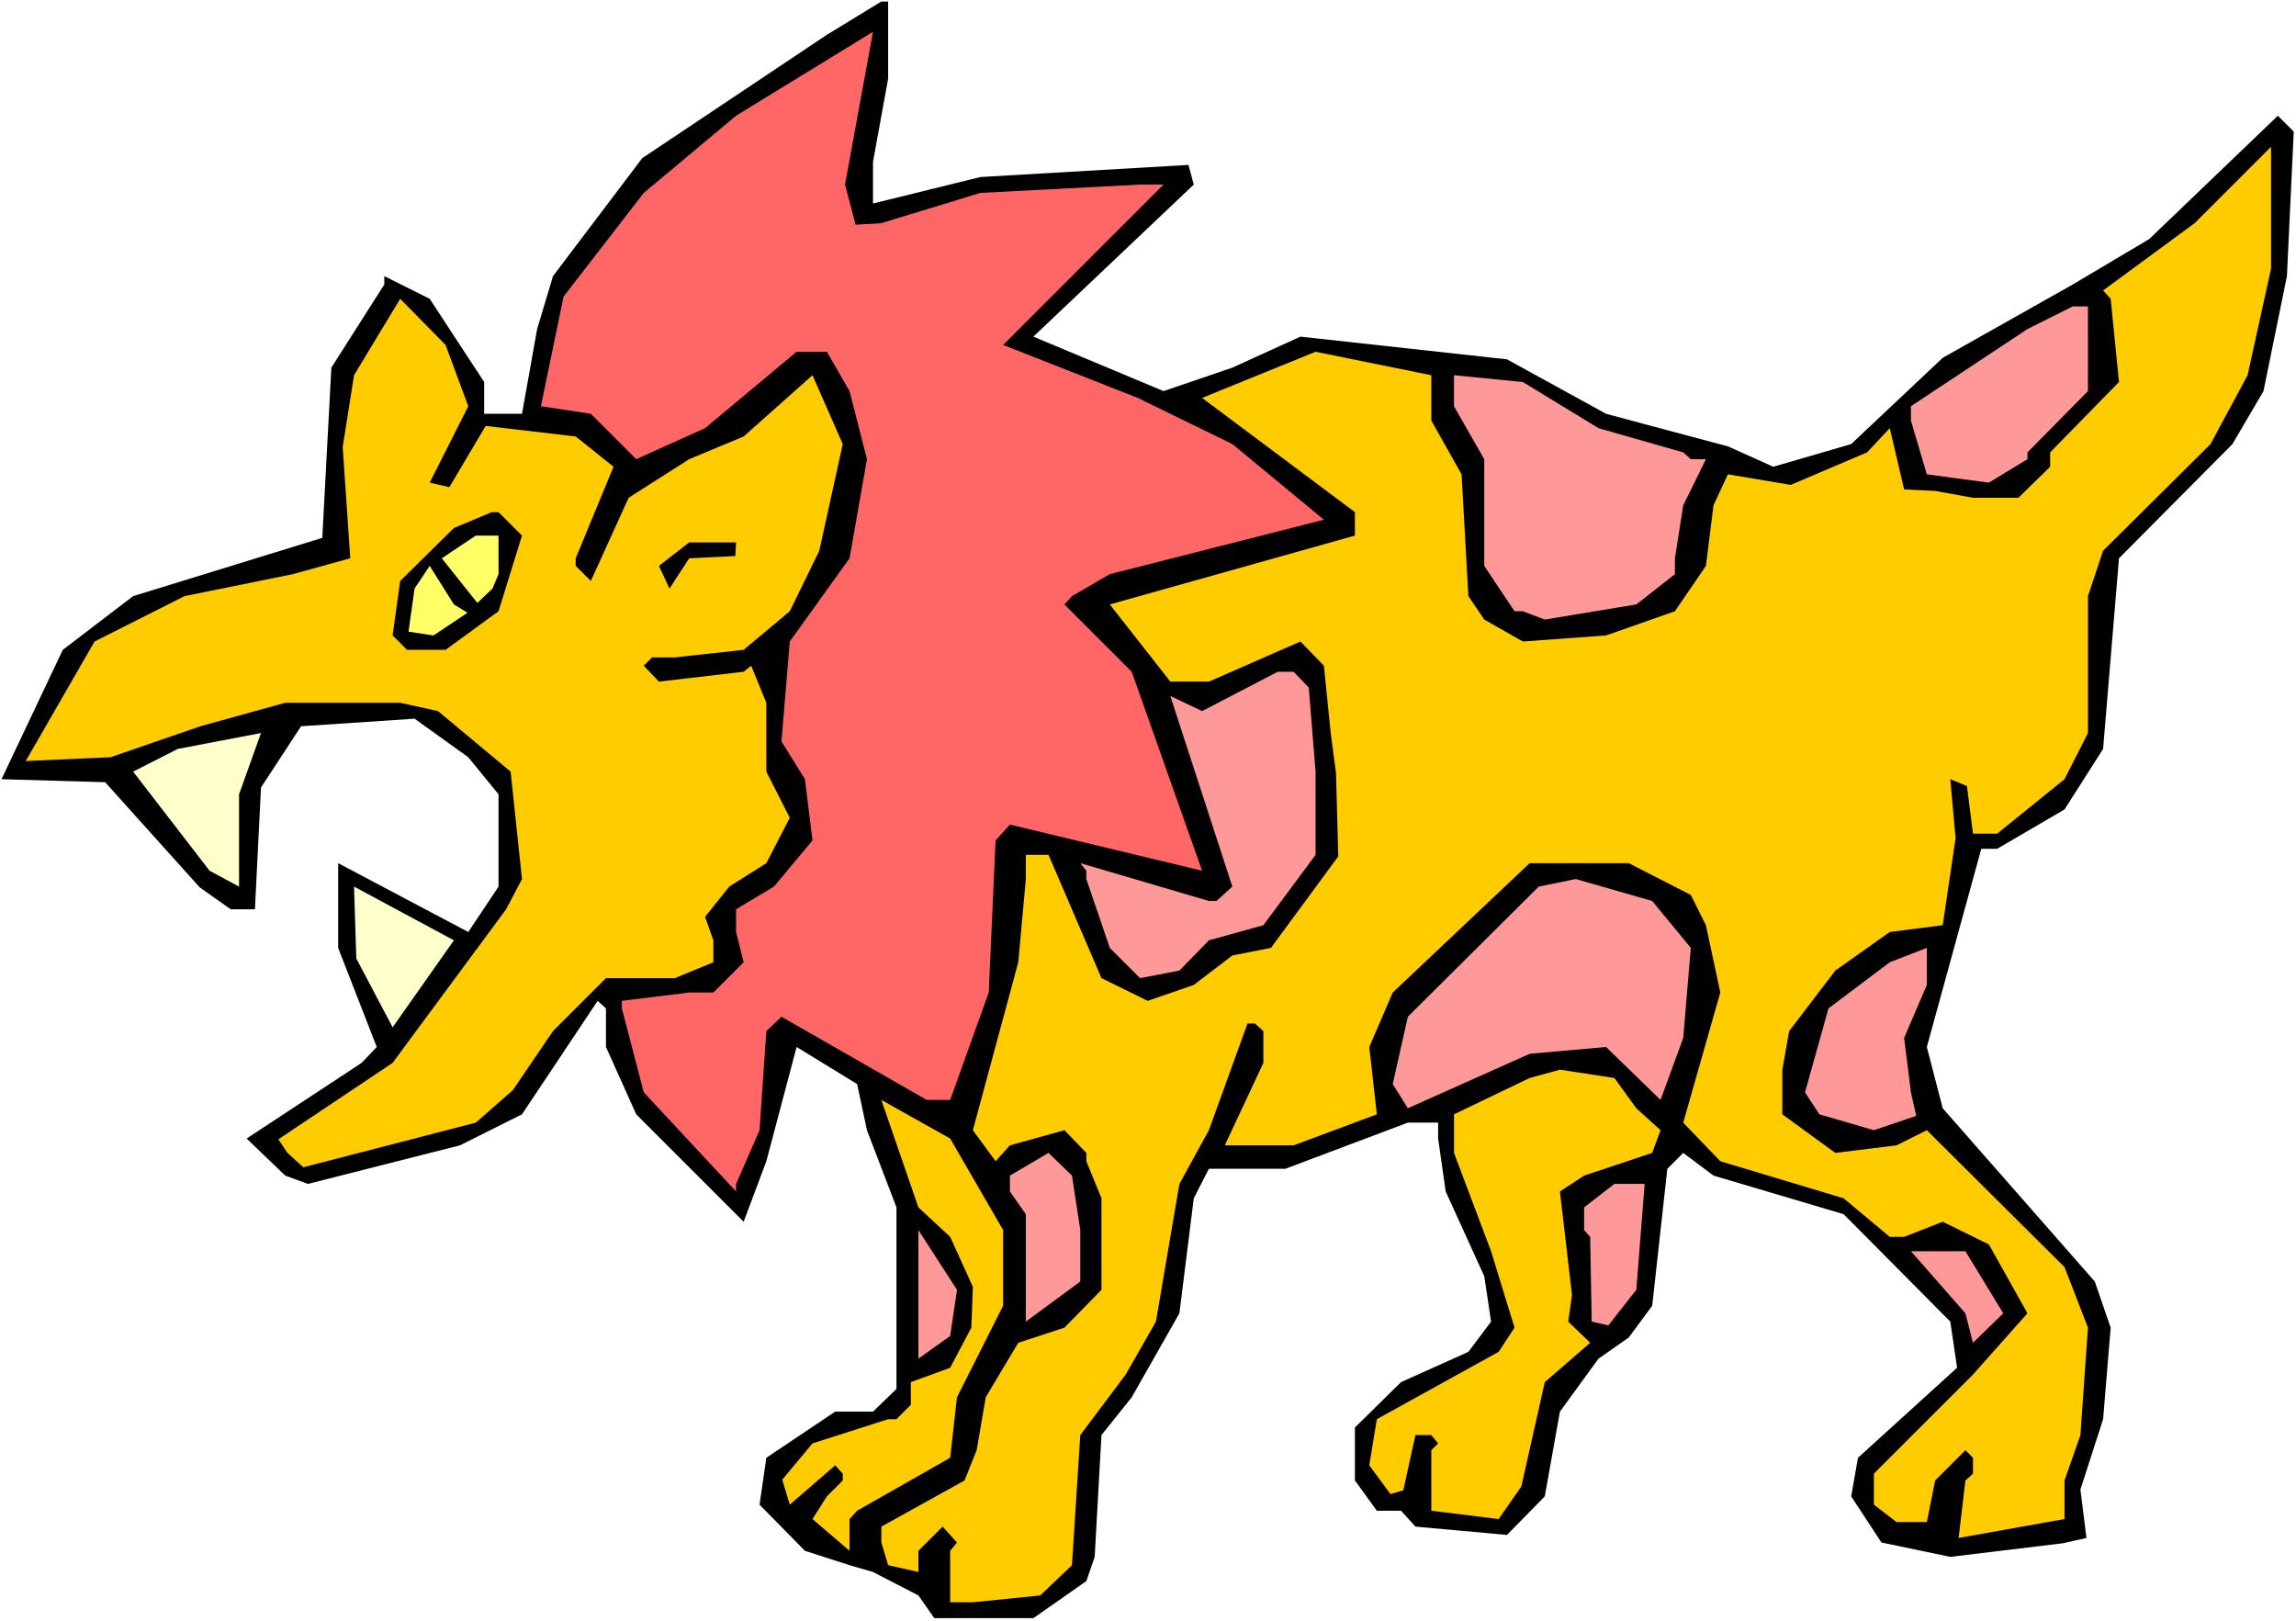 <?xml version="1.0" encoding="UTF-8" standalone="no"?>
<svg
   version="1.0"
   width="129.766mm"
   height="91.624mm"
   id="svg22"
   sodipodi:docname="Creature 41.wmf"
   xmlns:inkscape="http://www.inkscape.org/namespaces/inkscape"
   xmlns:sodipodi="http://sodipodi.sourceforge.net/DTD/sodipodi-0.dtd"
   xmlns="http://www.w3.org/2000/svg"
   xmlns:svg="http://www.w3.org/2000/svg">
  <rect width="100%" height="100%" fill="#333333" stroke="none"/>
  <sodipodi:namedview
     id="namedview22"
     pagecolor="#ffffff"
     bordercolor="#000000"
     borderopacity="0.25"
     inkscape:showpageshadow="2"
     inkscape:pageopacity="0.0"
     inkscape:pagecheckerboard="0"
     inkscape:deskcolor="#d1d1d1"
     inkscape:document-units="mm" />
  <defs
     id="defs1">
    <pattern
       id="WMFhbasepattern"
       patternUnits="userSpaceOnUse"
       width="6"
       height="6"
       x="0"
       y="0" />
  </defs>
  <path
     style="fill:#ffffff;fill-opacity:1;fill-rule:evenodd;stroke:none"
     d="M 0,346.297 H 490.455 V 0 H 0 Z"
     id="path1" />
  <path
     style="fill:#000000;fill-opacity:1;fill-rule:evenodd;stroke:none"
     d="m 189.718,16.806 -3.232,17.775 v 8.888 l 22.947,-5.656 44.44,-2.586 1.131,4.201 -34.259,32.48 27.795,11.635 14.706,-5.009 14.544,-6.625 44.117,4.848 21.17,11.635 18.099,4.848 7.918,2.101 9.696,4.363 16.645,-4.848 19.554,-18.422 27.795,-15.675 16.322,-9.696 27.472,-26.34 3.394,3.393 -1.454,30.865 -5.01,24.562 -6.626,11.312 -24.24,24.401 -3.394,40.722 -8.242,12.928 -14.382,8.403 h -3.394 l -11.635,42.338 3.394,13.089 32.482,37.005 3.394,9.857 -1.616,19.553 -4.848,15.028 1.293,10.342 -5.01,1.131 -24.078,2.909 -14.706,-3.07 -6.464,-9.857 1.454,-8.241 21.17,-19.23 -1.454,-9.857 -22.786,-22.946 -27.795,-8.241 -6.464,-4.848 -3.394,3.393 -3.232,29.249 -5.01,6.787 -6.464,4.525 -8.242,11.312 -3.232,18.099 -8.08,8.241 -19.554,-1.778 -3.07,-3.393 h -5.171 l -4.686,-6.464 v -11.312 l 9.858,-9.696 14.382,-6.464 4.848,-6.464 -1.454,-9.696 -8.242,-18.099 -1.616,-11.312 v -3.393 h -6.464 l -26.179,9.857 h -16.322 l -3.232,6.302 -3.07,24.562 -10.181,17.937 -6.464,8.08 -1.454,26.017 -1.778,5.171 -11.312,7.918 h -21.17 l -3.394,-4.848 -9.696,-5.009 -5.01,-1.454 -9.534,-3.07 -9.696,-9.857 1.454,-10.019 14.706,-9.857 h 8.08 l 5.01,-4.848 v -38.783 l -6.302,-16.483 -2.101,-9.857 -12.928,-7.918 -6.464,24.401 -4.848,12.928 -22.947,-22.946 -6.464,-14.382 v -8.241 l -1.778,-1.616 -16.16,24.239 -13.251,6.625 -32.482,8.241 -4.848,-1.778 -8.242,-7.918 24.563,-16.159 3.232,-3.393 -8.242,-21.169 v -18.099 l 27.795,14.705 6.464,-9.696 v -19.715 l -6.464,-7.918 -11.474,-8.241 -24.24,1.616 -8.565,13.089 -1.293,26.017 H 49.288 L 42.662,189.55 22.462,167.089 0.323,166.442 13.413,138.81 28.442,127.336 68.842,114.894 70.781,78.535 82.093,60.76 v -1.778 l 9.696,4.848 11.635,17.775 v 6.787 h 8.08 l 3.232,-18.099 3.394,-11.312 19.069,-25.209 39.43,-26.34 11.635,-7.11 h 1.454 z"
     id="path2" />
  <path
     style="fill:#ff6666;fill-opacity:1;fill-rule:evenodd;stroke:none"
     d="m 182.769,47.994 5.494,-0.323 21.17,-6.464 34.098,-1.778 h 5.01 l -19.554,19.553 -14.706,14.705 28.765,11.312 20.2,9.857 19.554,16.159 -45.733,11.635 -8.08,4.686 -1.616,1.778 14.382,14.382 15.029,42.499 -41.046,-9.857 -3.07,3.393 -1.454,32.48 -8.242,22.946 h -5.01 l -31.027,-17.775 -3.232,3.07 -1.454,21.169 -5.01,11.473 v 1.616 l -19.715,-21.169 -4.686,-17.937 v -1.616 l 14.382,-1.778 h 5.171 l 6.464,-6.464 -1.616,-6.464 v -4.848 l 8.08,-4.848 8.242,-9.857 -1.616,-13.089 -5.01,-8.08 1.778,-21.33 12.766,-17.775 3.717,-21.169 -3.717,-14.544 -4.848,-8.403 h -6.464 l -19.554,16.321 -14.706,6.625 -9.696,-9.696 -10.666,-1.616 4.848,-23.431 17.13,-22.138 19.715,-16.483 L 186.486,6.787 180.507,39.429 Z"
     id="path3" />
  <path
     style="fill:#ffcc00;fill-opacity:1;fill-rule:evenodd;stroke:none"
     d="m 480.113,80.151 -7.918,14.705 -22.947,22.785 -3.232,9.696 v 29.249 l -5.01,9.857 -14.382,11.635 h -5.171 l -1.293,-10.18 -3.555,-1.454 1.131,12.604 -2.747,18.583 -11.312,1.454 -11.635,8.241 -9.858,12.928 -1.454,8.241 v 9.534 l 11.312,8.241 13.09,-1.616 6.464,-3.232 29.411,29.249 5.01,12.928 -1.616,22.946 -3.394,9.696 v 8.241 l -22.624,4.04 1.454,-12.281 1.616,-1.454 v -3.393 l -1.616,-1.616 -6.464,6.464 -1.778,8.888 h -6.464 l -4.848,-3.717 v -6.625 l 21.17,-21.169 11.635,-13.089 -8.242,-14.705 -9.858,-4.848 -8.242,3.232 h -3.07 l -9.858,-8.241 -26.341,-7.918 -7.918,-8.241 7.918,-27.794 -3.07,-14.382 -3.232,-6.464 -13.251,-6.787 h -21.17 l -29.25,27.633 -5.01,11.635 1.616,14.382 -17.776,6.625 H 261.63 l 8.242,-17.614 v -6.787 l -1.778,-1.616 h -1.616 l -8.242,22.785 -6.302,11.473 -5.01,29.41 -6.464,11.312 -9.696,12.928 -1.778,27.794 -6.787,6.464 -14.382,1.454 h -4.848 v -10.988 l 1.454,-1.778 -3.07,-3.393 -5.171,5.171 v 4.525 l -6.464,-1.454 -1.454,-4.848 v -3.393 l 17.776,-9.857 2.586,-6.464 1.939,-11.312 6.949,-11.635 9.858,-3.232 7.918,-8.08 V 255.966 l -3.232,-7.918 v -1.778 l -4.686,-4.848 -11.635,3.232 -3.07,3.393 -4.848,-6.625 9.696,-35.874 1.616,-17.775 v -5.171 h 4.848 l 11.312,26.34 9.858,4.848 9.858,-3.393 8.242,-6.302 8.242,-1.616 14.382,-19.553 -0.485,-17.775 -1.131,-8.565 -1.454,-14.382 -5.01,-5.171 -19.554,8.565 h -8.242 l -12.928,-16.483 52.358,-14.705 v -5.009 l -32.643,-24.401 24.24,-9.857 24.725,5.009 v 9.696 l 6.464,11.473 1.454,26.017 3.394,5.009 8.242,4.686 17.776,-1.293 14.706,-5.171 6.626,-9.696 1.616,-12.928 3.07,-6.625 13.413,2.262 16.322,-6.949 4.848,-5.171 3.07,13.089 6.626,0.323 8.08,1.454 h 9.696 l 6.787,-6.625 v -3.07 l 14.706,-15.028 -1.778,-17.775 -1.616,-1.778 19.554,-14.382 16.322,-16.321 V 57.366 Z"
     id="path4" />
  <path
     style="fill:#ffcc00;fill-opacity:1;fill-rule:evenodd;stroke:none"
     d="m 100.03,86.776 -8.242,16.321 4.202,0.97 7.757,-13.089 19.23,2.262 8.08,6.464 -8.08,19.553 v 1.616 l 3.232,3.232 8.08,-17.775 12.928,-8.241 11.635,-4.848 14.706,-13.089 6.464,14.705 -5.01,22.785 -6.302,12.928 -9.858,8.241 -14.706,1.616 h -4.848 l -1.778,1.778 3.232,3.393 18.099,-2.101 1.616,-1.293 3.232,7.918 v 14.705 l 5.01,9.857 -5.01,9.696 -7.918,5.009 -5.171,6.464 1.778,5.009 v 4.686 l -8.242,3.393 h -14.706 l -11.312,11.312 -8.565,12.604 -7.918,6.949 -36.845,9.534 -3.394,-3.07 -1.939,-2.909 24.402,-16.321 24.24,-32.804 3.394,-6.464 -2.424,-22.946 -15.514,-12.928 -8.08,-1.778 H 60.923 l -18.099,5.009 -19.23,6.625 -18.099,0.808 14.706,-25.532 19.23,-9.696 23.109,-4.686 12.282,-3.393 -1.616,-23.754 2.424,-15.351 9.858,-16.321 9.696,9.857 z"
     id="path5" />
  <path
     style="fill:#ff9999;fill-opacity:1;fill-rule:evenodd;stroke:none"
     d="m 446.015,83.544 -12.928,13.089 v 1.454 l -8.242,5.009 -13.251,-1.778 -3.394,-11.473 V 86.776 l 24.886,-16.483 9.696,-4.848 h 3.232 z"
     id="path6" />
  <path
     style="fill:#ff9999;fill-opacity:1;fill-rule:evenodd;stroke:none"
     d="m 341.46,91.462 18.099,5.171 1.616,1.454 h 3.232 l -4.848,9.857 -1.778,11.312 v 3.393 l -8.242,6.464 -19.554,3.232 -4.686,-1.778 h -1.778 l -6.464,-9.696 V 98.088 L 310.595,86.776 v -6.625 l 14.706,1.454 z"
     id="path7" />
  <path
     style="fill:#000000;fill-opacity:1;fill-rule:evenodd;stroke:none"
     d="m 111.504,114.409 -5.01,16.159 -11.312,8.241 h -8.242 l -3.07,-3.07 1.616,-11.635 11.474,-11.312 8.08,-3.393 h 1.454 z"
     id="path8" />
  <path
     style="fill:#ffff66;fill-opacity:1;fill-rule:evenodd;stroke:none"
     d="m 106.494,122.65 -1.293,3.07 -3.232,3.07 -7.595,-9.534 7.272,-4.848 h 4.848 z"
     id="path9" />
  <path
     style="fill:#000000;fill-opacity:1;fill-rule:evenodd;stroke:none"
     d="m 157.075,118.772 -9.858,0.485 -4.202,6.464 -2.262,-4.848 6.464,-5.009 h 10.019 z"
     id="path10" />
  <path
     style="fill:#ffff66;fill-opacity:1;fill-rule:evenodd;stroke:none"
     d="m 99.869,130.892 -7.272,4.848 -5.333,-0.808 1.293,-9.211 3.232,-4.848 5.171,8.241 z"
     id="path11" />
  <path
     style="fill:#ff9999;fill-opacity:1;fill-rule:evenodd;stroke:none"
     d="m 279.568,146.889 1.454,17.937 v 17.775 l -11.15,15.028 -11.635,3.232 -6.302,6.464 -8.403,1.616 -6.464,-6.464 -5.01,-14.705 v -1.778 l -1.293,-1.616 27.472,8.08 h 1.616 l 3.394,-3.07 -13.251,-40.722 6.787,3.232 16.16,-8.403 h 3.394 z"
     id="path12" />
  <path
     style="fill:#ffffcc;fill-opacity:1;fill-rule:evenodd;stroke:none"
     d="m 51.066,189.389 -6.302,-3.393 -16.322,-21.169 9.534,-4.848 17.776,-3.393 -4.686,13.089 z"
     id="path13" />
  <path
     style="fill:#ff9999;fill-opacity:1;fill-rule:evenodd;stroke:none"
     d="m 361.176,202.478 -1.616,19.23 -4.848,13.251 -11.635,-11.312 -16.322,1.454 -26.018,11.635 -3.232,-5.171 3.232,-14.382 27.957,-27.794 7.918,-1.616 16.322,4.686 z"
     id="path14" />
  <path
     style="fill:#ffffcc;fill-opacity:1;fill-rule:evenodd;stroke:none"
     d="m 96.96,200.862 -13.09,18.583 -7.757,-14.705 -0.485,-15.351 z"
     id="path15" />
  <path
     style="fill:#ff9999;fill-opacity:1;fill-rule:evenodd;stroke:none"
     d="m 406.747,221.708 1.454,11.635 1.131,5.009 -9.05,3.07 -11.635,-3.393 -3.07,-4.686 5.01,-17.937 13.09,-9.857 7.918,-3.07 v 7.918 z"
     id="path16" />
  <path
     style="fill:#ffcc00;fill-opacity:1;fill-rule:evenodd;stroke:none"
     d="m 349.54,236.736 5.171,4.686 -1.778,4.848 -14.544,4.848 -5.171,3.393 2.586,22.138 -0.808,5.656 4.686,4.525 -9.696,8.403 -5.01,22.3 -4.848,6.949 -14.382,-1.778 v -12.928 l 1.454,-1.454 -1.454,-1.778 h -3.394 l -2.586,11.796 -2.747,0.808 -4.525,-6.141 1.616,-9.857 26.018,-14.382 3.394,-5.171 -5.01,-16.321 -7.918,-21.007 v -8.241 l 16.16,-7.757 6.464,-1.778 11.635,1.778 z"
     id="path17" />
  <path
     style="fill:#ffcc00;fill-opacity:1;fill-rule:evenodd;stroke:none"
     d="m 214.281,262.753 v 16.159 l -9.858,19.553 -1.454,12.928 -19.877,11.312 -1.616,1.778 v 6.787 l -7.918,-6.787 3.07,-4.848 3.394,-3.393 v -1.454 l -1.616,-1.778 -9.696,8.403 -1.616,-5.333 6.464,-7.757 16.16,-5.171 h 1.778 l 3.07,-3.07 v -4.848 l 8.403,-3.07 4.525,-8.565 0.323,-8.726 -4.848,-10.665 -6.787,-6.302 -7.918,-22.946 14.706,8.241 z"
     id="path18" />
  <path
     style="fill:#ff9999;fill-opacity:1;fill-rule:evenodd;stroke:none"
     d="m 230.765,262.753 v 10.988 l -11.635,8.565 v -22.946 l -3.394,-4.848 v -3.393 l 8.242,-4.848 5.01,4.848 z"
     id="path19" />
  <path
     style="fill:#ff9999;fill-opacity:1;fill-rule:evenodd;stroke:none"
     d="m 349.54,275.519 -5.979,7.595 -3.555,-0.808 -0.323,-18.099 -1.293,-1.454 v -4.848 l 6.464,-5.009 h 6.464 z"
     id="path20" />
  <path
     style="fill:#ff9999;fill-opacity:1;fill-rule:evenodd;stroke:none"
     d="m 202.969,285.376 -6.787,4.848 v -27.471 l 8.242,12.766 z"
     id="path21" />
  <path
     style="fill:#ff9999;fill-opacity:1;fill-rule:evenodd;stroke:none"
     d="m 427.916,280.528 -6.464,6.302 -1.616,-6.302 -11.635,-13.251 h 11.635 z"
     id="path22" />
</svg>
